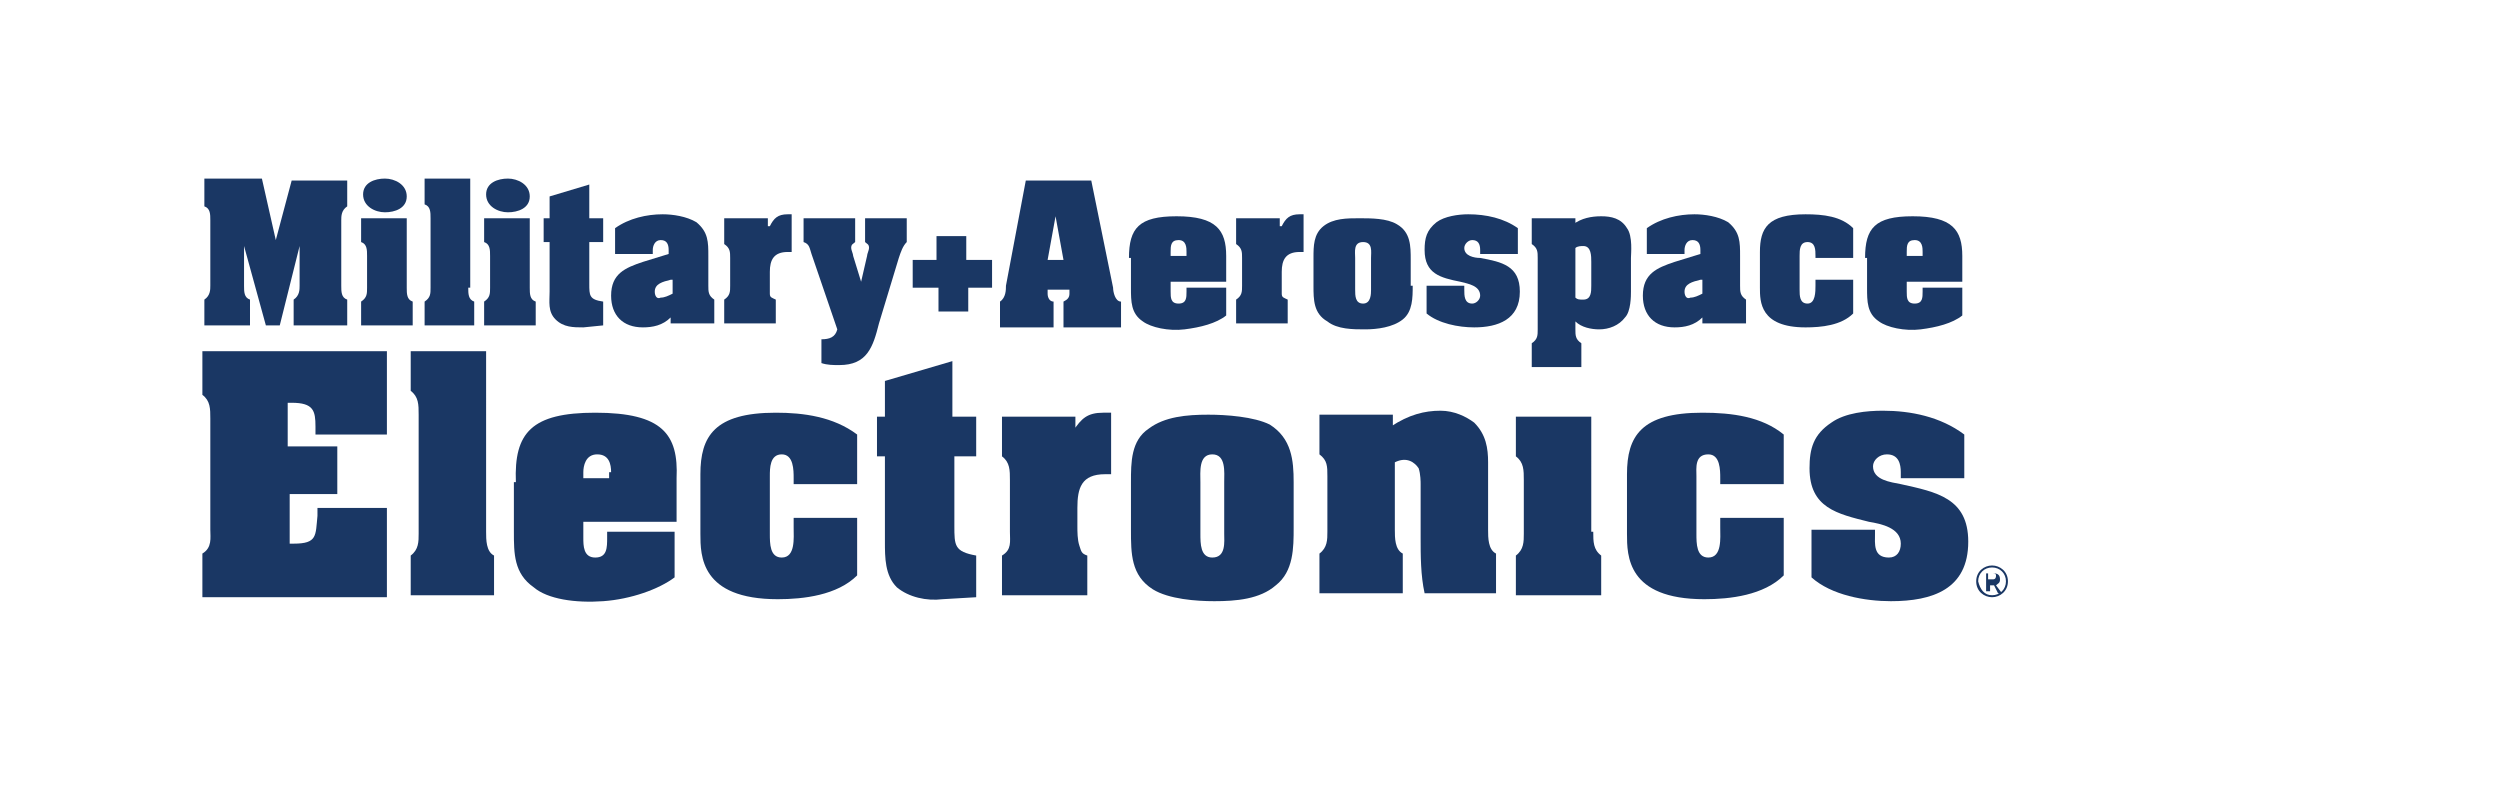 <?xml version="1.0" encoding="utf-8"?>
<!-- Generator: Adobe Illustrator 26.1.0, SVG Export Plug-In . SVG Version: 6.00 Build 0)  -->
<svg version="1.1" id="Layer_1" xmlns="http://www.w3.org/2000/svg" xmlns:xlink="http://www.w3.org/1999/xlink" x="0px" y="0px"
	 viewBox="0 0 126 40.6" style="enable-background:new 0 0 126 40.6;" xml:space="preserve">
<style type="text/css">
	.st0{fill:#1A3764;}
</style>
<g>
	<path class="st0" d="M13.9,12.1L13.9,12.1l0.8-3h2.8v1.3c-0.3,0.2-0.3,0.5-0.3,0.7v3.3c0,0.3,0,0.6,0.3,0.7v1.3h-2.7v-1.3
		c0.3-0.2,0.3-0.5,0.3-0.7v-2h0l-1,4h-0.7l-1.1-4h0v2c0,0.3,0,0.6,0.3,0.7v1.3h-2.3v-1.3c0.3-0.2,0.3-0.5,0.3-0.7v-3.3
		c0-0.3,0-0.6-0.3-0.7V9h2.9L13.9,12.1z"/>
	<path class="st0" d="M20.5,14.5c0,0.3,0,0.6,0.3,0.7v1.2h-2.6v-1.2c0.3-0.2,0.3-0.4,0.3-0.7v-1.6c0-0.3,0-0.6-0.3-0.7V11h2.3V14.5z
		 M18.3,9.8c0-0.6,0.6-0.8,1.1-0.8c0.5,0,1.1,0.3,1.1,0.9c0,0.6-0.6,0.8-1.1,0.8C18.9,10.7,18.3,10.4,18.3,9.8z"/>
	<path class="st0" d="M23.6,14.5c0,0.3,0,0.6,0.3,0.7v1.2h-2.5v-1.2c0.3-0.2,0.3-0.4,0.3-0.7V11c0-0.3,0-0.6-0.3-0.7V9h2.3V14.5z"/>
	<path class="st0" d="M26.7,14.5c0,0.3,0,0.6,0.3,0.7v1.2h-2.6v-1.2c0.3-0.2,0.3-0.4,0.3-0.7v-1.6c0-0.3,0-0.6-0.3-0.7V11h2.3V14.5z
		 M24.5,9.8c0-0.6,0.6-0.8,1.1-0.8c0.5,0,1.1,0.3,1.1,0.9c0,0.6-0.6,0.8-1.1,0.8C25.1,10.7,24.5,10.4,24.5,9.8z"/>
	<path class="st0" d="M29.7,11h0.7v1.2h-0.7v2.1c0,0.6,0,0.8,0.7,0.9v1.2l-1,0.1c-0.5,0-1,0-1.4-0.4c-0.4-0.4-0.3-0.9-0.3-1.4v-2.5
		h-0.3V11h0.3V9.9l2-0.6V11z"/>
	<path class="st0" d="M33.8,16c-0.4,0.4-0.9,0.5-1.4,0.5c-1,0-1.6-0.6-1.6-1.6c0-1.1,0.7-1.4,1.6-1.7l1.3-0.4v-0.2
		c0-0.3-0.1-0.5-0.4-0.5c-0.3,0-0.4,0.3-0.4,0.5v0.2h-1.9v-1.3c0.7-0.5,1.6-0.7,2.4-0.7c0.5,0,1.2,0.1,1.7,0.4
		c0.6,0.5,0.6,1,0.6,1.7v1.5c0,0.3,0,0.5,0.3,0.7v1.2h-2.2V16z M33.8,14.1c-0.4,0.1-0.8,0.2-0.8,0.6c0,0.2,0.1,0.4,0.3,0.3
		c0.2,0,0.4-0.1,0.6-0.2V14.1z"/>
	<path class="st0" d="M38.8,11.4c0.2-0.4,0.4-0.6,0.9-0.6c0.1,0,0.2,0,0.2,0v1.9h-0.2c-0.7,0-0.9,0.4-0.9,1v0.5c0,0.2,0,0.4,0,0.6
		c0,0.2,0.1,0.2,0.3,0.3v1.2h-2.6v-1.2c0.3-0.2,0.3-0.4,0.3-0.7V13c0-0.3,0-0.5-0.3-0.7V11h2.2V11.4z"/>
	<path class="st0" d="M43.5,11h2.2v1.2c-0.2,0.2-0.3,0.5-0.4,0.8l-1,3.3c-0.3,1.2-0.6,2.1-2,2.1c-0.3,0-0.6,0-0.9-0.1v-1.2
		c0.4,0,0.7-0.1,0.8-0.5l-1.3-3.8c-0.1-0.3-0.1-0.5-0.4-0.6V11h2.6v1.2c-0.1,0.1-0.2,0.1-0.2,0.3c0,0.1,0.1,0.3,0.1,0.4l0.4,1.3
		l0.3-1.3c0-0.1,0.1-0.3,0.1-0.4c0-0.2-0.1-0.2-0.2-0.3V11z"/>
</g>
<path class="st0" d="M53,16.5h-2.6v-1.3c0.3-0.2,0.3-0.6,0.3-0.8l1-5.3H55l1.1,5.4c0,0.2,0.1,0.7,0.4,0.7v1.3h-2.9v-1.3
	c0.2-0.1,0.3-0.2,0.3-0.4c0-0.1,0-0.1,0-0.2h-1.1c0,0.1,0,0.1,0,0.2c0,0.2,0.1,0.4,0.3,0.4V16.5z M53.6,13.1l-0.4-2.2h0l-0.4,2.2
	H53.6z"/>
<path class="st0" d="M56.9,13c0-1.5,0.5-2.1,2.4-2.1c2,0,2.5,0.7,2.5,2v1.3H59v0.5c0,0.3,0,0.6,0.4,0.6c0.4,0,0.4-0.3,0.4-0.6v-0.2
	h2v1.4c-0.5,0.4-1.3,0.6-2.1,0.7c-0.8,0.1-1.7-0.1-2.1-0.4c-0.6-0.4-0.6-1-0.6-1.7V13z M59.8,12.7c0-0.2,0-0.6-0.4-0.6
	c-0.4,0-0.4,0.3-0.4,0.6v0.2h0.8V12.7z"/>
<path class="st0" d="M64.6,11.4c0.2-0.4,0.4-0.6,0.9-0.6c0.1,0,0.2,0,0.2,0v1.9h-0.2c-0.7,0-0.9,0.4-0.9,1v0.5c0,0.2,0,0.4,0,0.6
	c0,0.2,0.1,0.2,0.3,0.3v1.2h-2.6v-1.2c0.3-0.2,0.3-0.4,0.3-0.7V13c0-0.3,0-0.5-0.3-0.7V11h2.2V11.4z"/>
<path class="st0" d="M71.2,14.4c0,0.6,0,1.3-0.5,1.7c-0.5,0.4-1.3,0.5-1.9,0.5c-0.6,0-1.4,0-1.9-0.4c-0.7-0.4-0.7-1.1-0.7-1.8V13
	c0-0.6,0-1.2,0.5-1.6c0.5-0.4,1.2-0.4,1.8-0.4c0.6,0,1.4,0,1.9,0.3c0.7,0.4,0.7,1.1,0.7,1.8V14.4z M68.3,14.6c0,0.3,0,0.7,0.4,0.7
	c0.4,0,0.4-0.5,0.4-0.7V13c0-0.3,0.1-0.8-0.4-0.8s-0.4,0.5-0.4,0.8V14.6z"/>
<path class="st0" d="M73.8,14.6c0,0.3,0,0.7,0.4,0.7c0.2,0,0.4-0.2,0.4-0.4c0-0.5-0.6-0.6-1-0.7c-1-0.2-1.8-0.4-1.8-1.6
	c0-0.6,0.1-1,0.6-1.4c0.4-0.3,1.1-0.4,1.6-0.4c0.9,0,1.8,0.2,2.5,0.7v1.3h-1.9v-0.2c0-0.3-0.1-0.5-0.4-0.5c-0.2,0-0.4,0.2-0.4,0.4
	c0,0.4,0.5,0.5,0.8,0.5c1.1,0.2,2,0.4,2,1.7c0,1.4-1.1,1.8-2.3,1.8c-0.8,0-1.8-0.2-2.4-0.7v-1.4h1.9V14.6z"/>
<path class="st0" d="M85.8,16c-0.4,0.4-0.9,0.5-1.4,0.5c-1,0-1.6-0.6-1.6-1.6c0-1.1,0.7-1.4,1.6-1.7l1.3-0.4v-0.2
	c0-0.3-0.1-0.5-0.4-0.5c-0.3,0-0.4,0.3-0.4,0.5v0.2h-1.9v-1.3c0.7-0.5,1.6-0.7,2.4-0.7c0.5,0,1.2,0.1,1.7,0.4c0.6,0.5,0.6,1,0.6,1.7
	v1.5c0,0.3,0,0.5,0.3,0.7v1.2h-2.2V16z M85.7,14.1c-0.4,0.1-0.8,0.2-0.8,0.6c0,0.2,0.1,0.4,0.3,0.3c0.2,0,0.4-0.1,0.6-0.2V14.1z"/>
<path class="st0" d="M91.5,12.9c0-0.3,0-0.7-0.4-0.7c-0.4,0-0.4,0.4-0.4,0.7v1.7c0,0.3,0,0.7,0.4,0.7c0.4,0,0.4-0.6,0.4-0.9v-0.3
	h1.9v1.7c-0.6,0.6-1.6,0.7-2.4,0.7c-2.3,0-2.3-1.3-2.3-2v-1.8c0-1.2,0.4-1.9,2.3-1.9c0.9,0,1.8,0.1,2.4,0.7v1.5h-1.9V12.9z"/>
<path class="st0" d="M94,13c0-1.5,0.5-2.1,2.4-2.1c2,0,2.5,0.7,2.5,2v1.3h-2.8v0.5c0,0.3,0,0.6,0.4,0.6c0.4,0,0.4-0.3,0.4-0.6v-0.2
	h2v1.4c-0.5,0.4-1.3,0.6-2.1,0.7c-0.8,0.1-1.7-0.1-2.1-0.4c-0.6-0.4-0.6-1-0.6-1.7V13z M96.9,12.7c0-0.2,0-0.6-0.4-0.6
	c-0.4,0-0.4,0.3-0.4,0.6v0.2h0.8V12.7z"/>
<path class="st0" d="M79.3,11.3c0.4-0.3,0.9-0.4,1.4-0.4c0.5,0,1,0.1,1.3,0.6c0.3,0.4,0.2,1.3,0.2,1.5v1.7c0,0.2,0,1-0.3,1.3
	c-0.3,0.4-0.8,0.6-1.3,0.6c-0.4,0-0.9-0.1-1.2-0.4v0.4c0,0.3,0,0.5,0.3,0.7v1.2h-2.5v-1.2c0.3-0.2,0.3-0.4,0.3-0.7V13
	c0-0.3,0-0.5-0.3-0.7V11h2.2V11.3z M79.4,15c0.1,0.1,0.2,0.1,0.4,0.1c0.4,0,0.4-0.4,0.4-0.7v-1.2c0-0.3,0-0.8-0.4-0.8
	c-0.1,0-0.3,0-0.4,0.1V15z"/>
<path class="st0" d="M19.5,25.6v4.5h-9.3v-2.2c0.5-0.3,0.4-0.8,0.4-1.2v-5.6c0-0.5,0-0.9-0.4-1.2v-2.2h9.3v4.2h-3.6v-0.4
	c0-0.8-0.1-1.2-1.2-1.2h-0.2v2.2H17v2.4h-2.4v2.5h0.2c1.2,0,1.1-0.4,1.2-1.4v-0.4H19.5z"/>
<path class="st0" d="M24.5,26.8c0,0.4,0,1,0.4,1.2v2h-4.2v-2c0.4-0.3,0.4-0.7,0.4-1.1v-6c0-0.5,0-0.9-0.4-1.2v-2h3.8V26.8z"/>
<path class="st0" d="M26,24.3c-0.1-2.5,0.8-3.5,4-3.5c3.4,0,4.2,1.1,4.1,3.3v2.2h-4.7v0.8c0,0.4,0,1,0.6,1s0.6-0.5,0.6-1v-0.3h3.4
	v2.3c-0.8,0.6-2.2,1.1-3.6,1.2c-1.4,0.1-2.8-0.1-3.5-0.7c-1-0.7-1-1.7-1-2.8V24.3z M30.8,23.8c0-0.4-0.1-0.9-0.7-0.9
	s-0.7,0.6-0.7,0.9v0.3h1.3V23.8z"/>
<path class="st0" d="M40,24.1c0-0.4,0-1.2-0.6-1.2c-0.6,0-0.6,0.7-0.6,1.1v2.9c0,0.5,0,1.2,0.6,1.2c0.7,0,0.6-1,0.6-1.5v-0.5h3.2V29
	c-1,1-2.7,1.2-4,1.2c-3.9,0-3.9-2.2-3.9-3.3v-3c0-1.9,0.7-3.1,3.8-3.1c1.4,0,2.9,0.2,4.1,1.1v2.5H40V24.1z"/>
<path class="st0" d="M48.1,21h1.1V23h-1.1v3.5c0,1,0,1.3,1.1,1.5v2.1l-1.7,0.1c-0.8,0.1-1.7-0.1-2.3-0.6c-0.6-0.6-0.6-1.5-0.6-2.3
	V23h-0.4V21h0.4v-1.8l3.4-1V21z"/>
<path class="st0" d="M54.1,21.7c0.4-0.6,0.7-0.9,1.5-0.9c0.1,0,0.3,0,0.4,0v3.1h-0.3c-1.2,0-1.4,0.7-1.4,1.7v0.9c0,0.3,0,0.7,0.1,1
	c0.1,0.3,0.1,0.4,0.4,0.5v2h-4.3V28c0.5-0.3,0.4-0.7,0.4-1.2v-2.6c0-0.5,0-0.9-0.4-1.2V21h3.7V21.7z"/>
<path class="st0" d="M65.2,26.6c0,1,0,2.2-0.9,2.9c-0.8,0.7-2,0.8-3.1,0.8c-0.9,0-2.3-0.1-3.1-0.6c-1.1-0.7-1.1-1.8-1.1-3v-2.4
	c0-1,0-2.1,0.9-2.7c0.8-0.6,1.9-0.7,3-0.7c0.9,0,2.3,0.1,3.1,0.5c1.1,0.7,1.2,1.8,1.2,2.9V26.6z M60.5,26.9c0,0.5,0,1.2,0.6,1.2
	c0.7,0,0.6-0.8,0.6-1.2v-2.6c0-0.5,0.1-1.4-0.6-1.4c-0.7,0-0.6,0.9-0.6,1.4V26.9z"/>
<path class="st0" d="M70.1,21.5c0.9-0.6,1.7-0.8,2.5-0.8c0.7,0,1.3,0.3,1.7,0.6c0.6,0.6,0.7,1.3,0.7,2v3.4c0,0.4,0,1,0.4,1.2v2h-3.6
	c-0.2-0.9-0.2-1.9-0.2-2.8v-2.7c0-0.1,0-0.5-0.1-0.8c-0.2-0.3-0.6-0.6-1.2-0.3v3.4c0,0.4,0,1,0.4,1.2v2h-4.2v-2
	c0.4-0.3,0.4-0.7,0.4-1.1v-2.8c0-0.5,0-0.8-0.4-1.1v-2h3.7V21.5z"/>
<path class="st0" d="M80.3,26.8c0,0.5,0,0.9,0.4,1.2v2h-4.3v-2c0.4-0.3,0.4-0.7,0.4-1.1v-2.7c0-0.5,0-0.9-0.4-1.2v-2h3.8V26.8z"/>
<path class="st0" d="M86.7,24.1c0-0.4,0-1.2-0.6-1.2c-0.7,0-0.6,0.7-0.6,1.1v2.9c0,0.5,0,1.2,0.6,1.2c0.7,0,0.6-1,0.6-1.5v-0.5h3.2
	V29c-1,1-2.7,1.2-4,1.2c-3.9,0-3.9-2.2-3.9-3.3v-3c0-1.9,0.7-3.1,3.8-3.1c1.5,0,3,0.2,4.1,1.1v2.5h-3.2V24.1z"/>
<path class="st0" d="M94.5,26.9c0,0.5-0.1,1.2,0.7,1.2c0.4,0,0.6-0.3,0.6-0.7c0-0.8-1-1-1.6-1.1c-1.6-0.4-3-0.7-3-2.7
	c0-1,0.2-1.7,1.1-2.3c0.7-0.5,1.8-0.6,2.6-0.6c1.4,0,2.9,0.3,4.1,1.2v2.2h-3.2v-0.3c0-0.4-0.1-0.9-0.7-0.9c-0.4,0-0.7,0.3-0.7,0.6
	c0,0.7,0.9,0.8,1.4,0.9c1.8,0.4,3.4,0.7,3.4,2.9c0,2.4-1.8,3-3.9,3c-1.3,0-3-0.3-4-1.2v-2.4h3.2V26.9z"/>
<path class="st0" d="M47.2,14.5H46v-1.4h1.2v-1.2h1.5v1.2H50v1.4h-1.2v1.2h-1.5V14.5z"/>
<g>
	<path class="st0" d="M99.6,29.3c0-0.5,0.4-0.8,0.8-0.8c0.4,0,0.8,0.3,0.8,0.8c0,0.5-0.4,0.8-0.8,0.8C100,30.1,99.6,29.8,99.6,29.3z
		 M100.4,30c0.4,0,0.7-0.3,0.7-0.7c0-0.4-0.3-0.7-0.7-0.7c-0.4,0-0.7,0.3-0.7,0.7C99.8,29.7,100,30,100.4,30z M100.2,29.8h-0.1v-0.9
		h0.4c0.2,0,0.3,0.1,0.3,0.3c0,0.2-0.1,0.2-0.2,0.3l0.3,0.4h-0.2l-0.2-0.4h-0.2V29.8z M100.4,29.2c0.1,0,0.2,0,0.2-0.2
		c0-0.1-0.1-0.1-0.2-0.1h-0.2v0.3H100.4z"/>
</g>
</svg>
